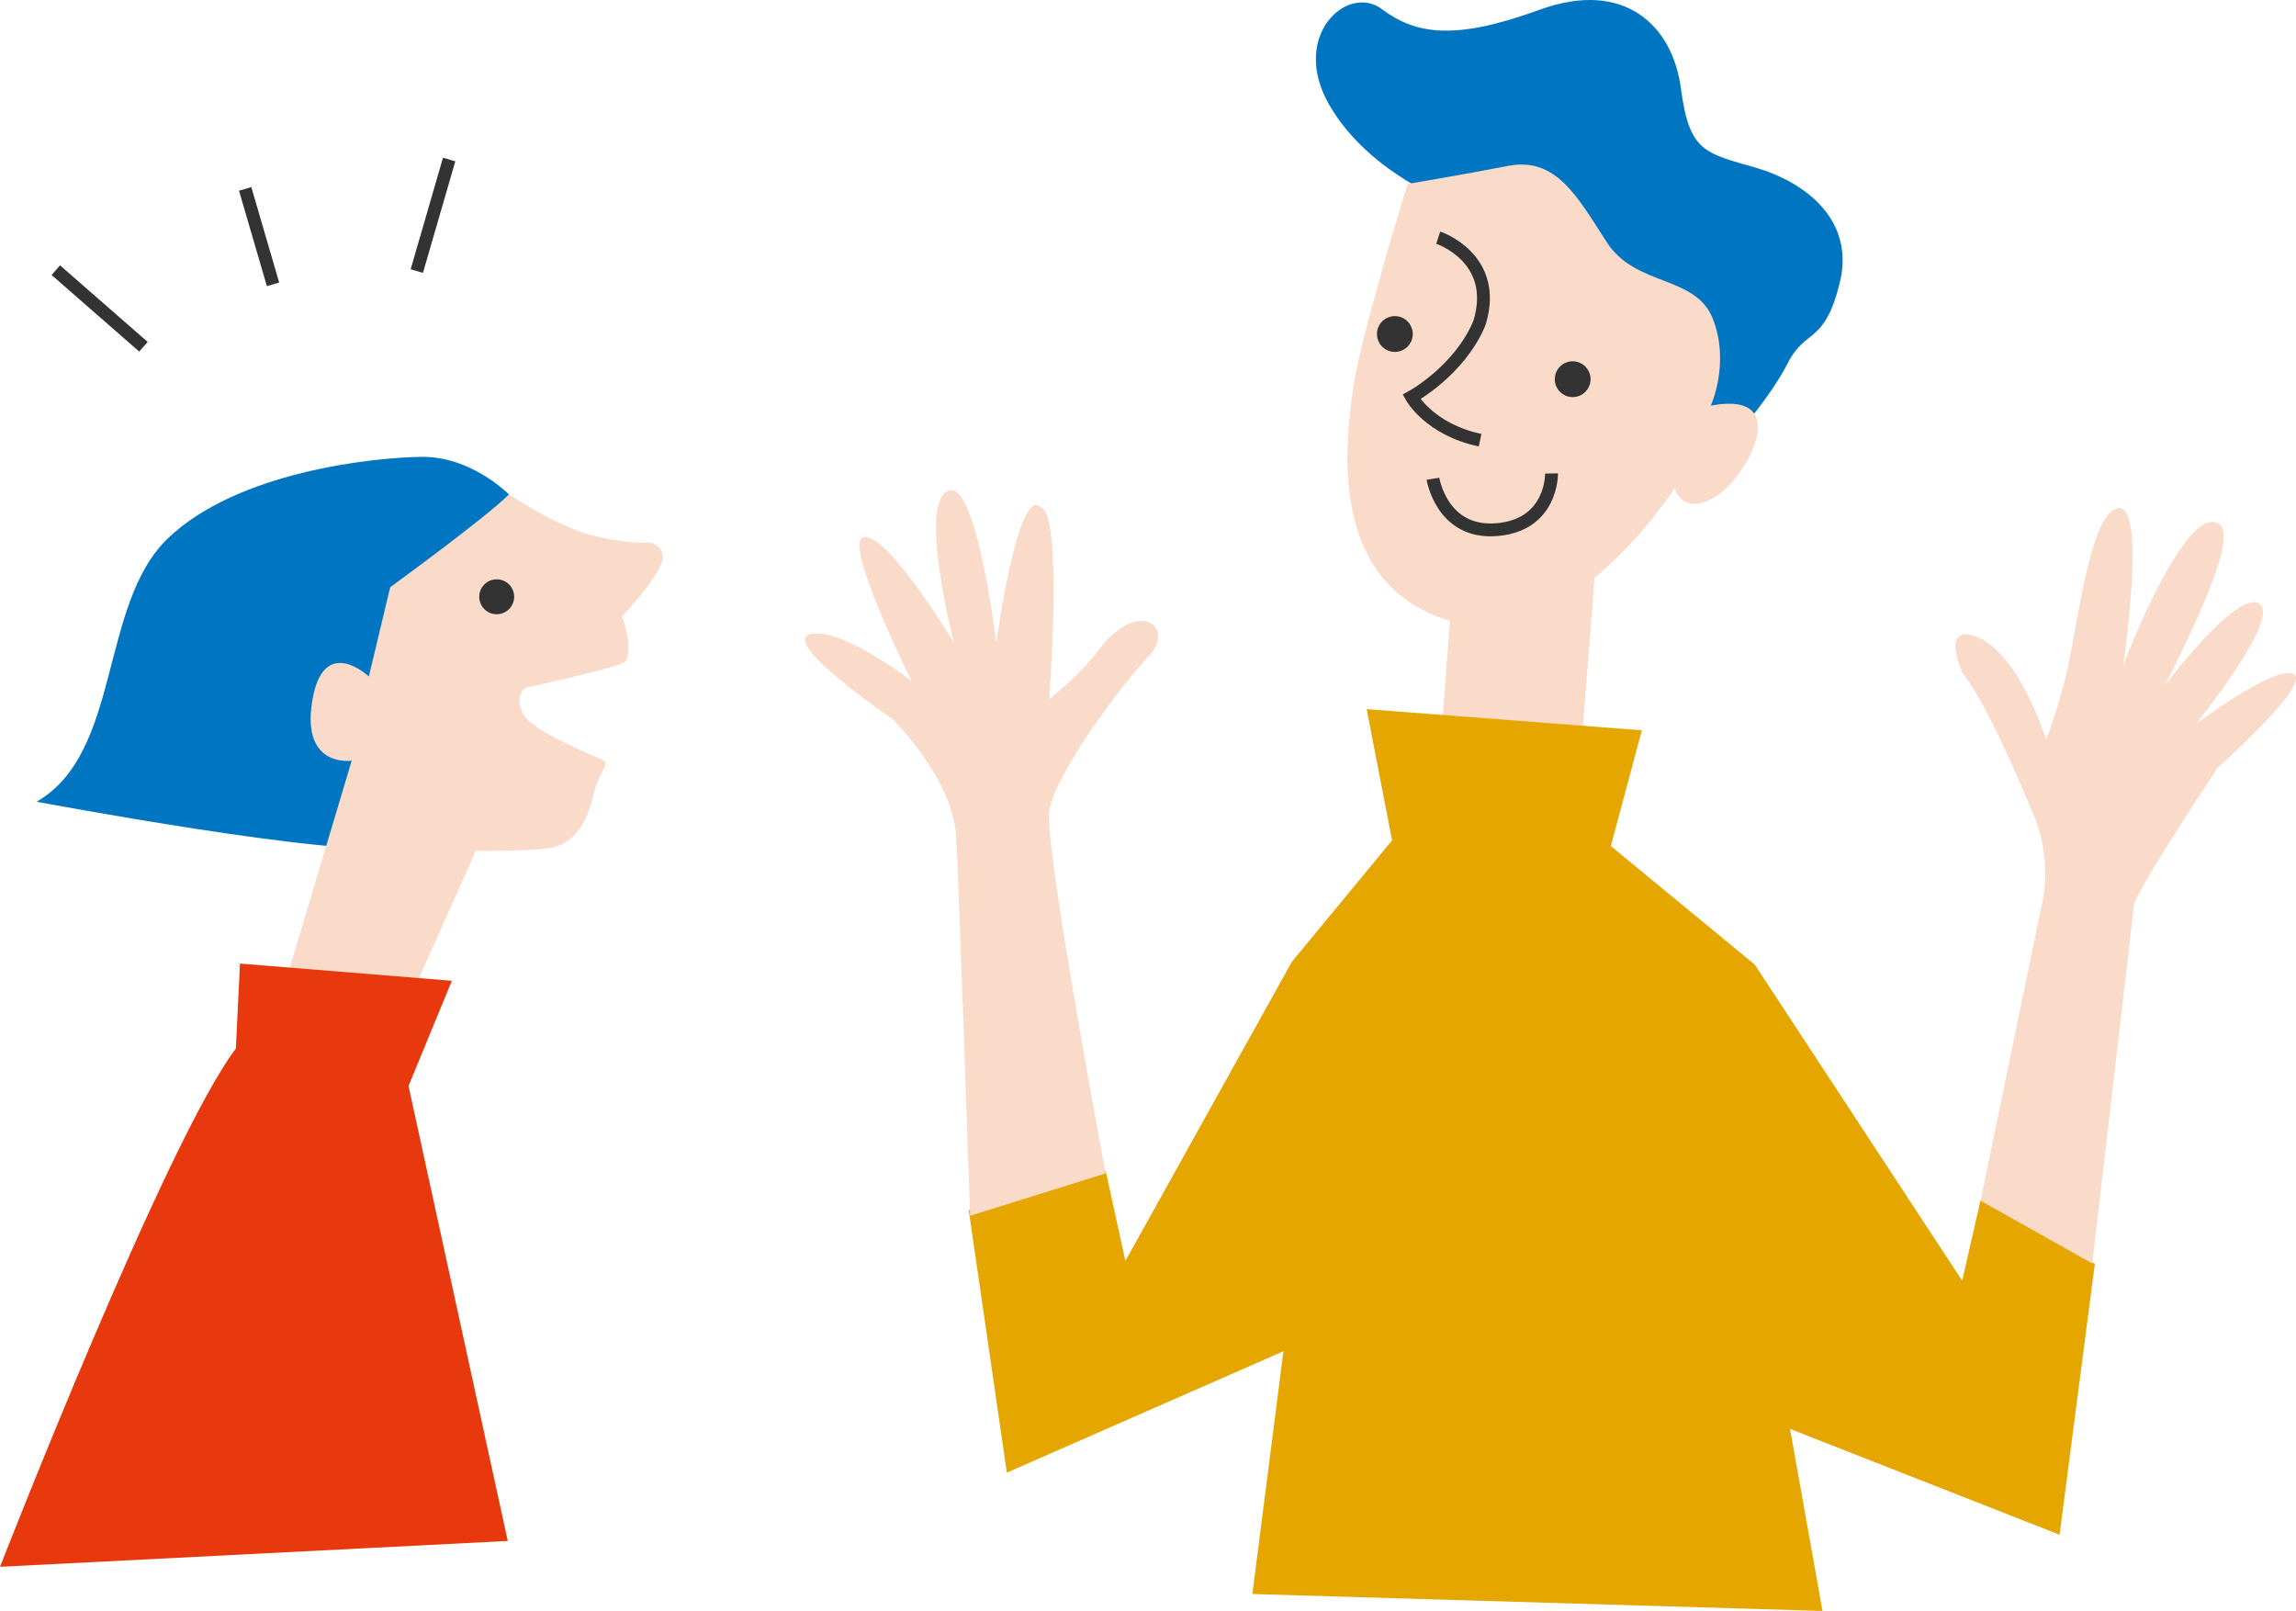 <?xml version="1.0" encoding="UTF-8"?><svg id="_レイヤー_2" xmlns="http://www.w3.org/2000/svg" width="150.502" height="105.589" viewBox="0 0 150.502 105.589"><defs><style>.cls-1{fill:none;stroke:#333;stroke-miterlimit:10;stroke-width:.841px;}.cls-2{fill:#fadac8;}.cls-2,.cls-3,.cls-4,.cls-5,.cls-6{stroke-width:0px;}.cls-3{fill:#333;}.cls-4{fill:#e6a600;}.cls-5{fill:#e8380d;}.cls-6{fill:#0075c2;}</style></defs><g id="_レイヤー_1-2"><path class="cls-6" d="m113.847,28.491s2.203-2.463,3.361-4.725c1.158-2.262,2.39-1.161,3.39-5.241s-2.222-6.583-5.529-7.54c-3.307-.957-4.338-1.014-4.884-5.179s-3.74-7.184-9.278-5.162c-5.538,2.021-8.101,1.622-10.334-.052-2.234-1.674-6.039,1.735-3.446,6.271,2.593,4.536,8.406,6.923,10.209,7.023s16.511,14.606,16.511,14.606Z"/><path class="cls-2" d="m92.268,12.056s-3.144,10.164-3.586,13.5c-.442,3.335-1.725,12.568,6.148,15.069s14.948-8.653,14.948-8.653c0,0,.416,1.832,2.548.657,2.132-1.175,5.388-7.112-.184-6.04,0,0,1.272-2.773.14-5.678-1.132-2.905-5.054-2.087-6.959-5.035-1.905-2.948-3.309-5.609-6.444-5.006-3.134.603-6.612,1.187-6.612,1.187Z"/><polygon class="cls-2" points="95.314 37.045 94.026 54.25 103.302 53.418 104.848 33.715 95.314 37.045"/><polygon class="cls-4" points="91.25 55.083 89.585 46.48 107.623 47.868 105.588 55.453 115.023 63.223 128.621 83.943 129.824 78.671 137.316 82.833 135.004 100.593 117.336 93.656 119.463 105.589 82.093 104.479 84.128 88.568 65.998 96.523 63.5 79.318 72.473 76.728 73.768 82.648 84.683 63.038 91.25 55.083"/><path class="cls-2" d="m129.184,41.618c-1.875-.426-.549,2.472-.549,2.472,1.436,1.795,3.459,6.407,4.688,9.386.712,1.726.918,3.614.594,5.452l-4.092,19.768,7.324,4.12,2.746-23.619c.824-1.923,5.478-8.881,5.478-8.881,0,0,6.225-5.534,4.959-6.133s-6.408,3.296-6.408,3.296c0,0,5.64-6.985,4.174-7.916-1.466-.932-6.188,5.353-6.188,5.353,2.794-5.531,4.693-10.006,3.479-10.62-2.266-1.131-6.225,9.338-6.225,9.338,0,0,1.715-11.387-.549-10.253-1.413.708-2.133,5.405-2.93,9.704-.479,2.587-1.556,5.401-1.556,5.401,0,0-1.923-6.18-4.944-6.866Z"/><path class="cls-2" d="m72.473,76.913s-3.978-21.183-3.7-23.68,5.077-8.743,6.475-10.175c1.896-1.943-.601-3.885-3.145-.555-1.449,1.897-3.33,3.33-3.33,3.33,0,0,.925-12.21-.555-12.58-1.494-1.494-2.914,8.88-2.914,8.88,0,0-1.249-10.406-3.053-9.99-2.163.499.278,9.99.278,9.99,0,0-4.163-6.938-5.828-6.938s3.053,9.435,3.053,9.435c0,0-4.718-3.608-6.66-3.053s5.411,5.55,5.411,5.55c0,0,3.885,3.839,4.163,7.585.145,1.957.925,24.975.925,24.975l8.88-2.775Z"/><circle class="cls-3" cx="103.088" cy="24.854" r="1.173"/><circle class="cls-3" cx="91.433" cy="21.893" r="1.173"/><path class="cls-1" d="m94.275,15.577s4.003,1.321,2.708,5.576c-1.295,3.145-4.459,4.866-4.459,4.866,0,0,1.175,2.132,4.496,2.832"/><path class="cls-1" d="m93.931,31.38s.574,3.65,4.21,3.333c3.635-.317,3.562-3.68,3.562-3.68"/><path class="cls-6" d="m33.361,32.408s-2.458-2.509-5.735-2.464-12.082.995-16.615,5.337c-4.533,4.342-3.018,14.044-8.609,17.267,0,0,19.78,3.725,23.763,2.987,3.984-.738,7.195-23.127,7.195-23.127Z"/><path class="cls-2" d="m33.361,32.408s3.369,2.257,5.768,2.769c2.399.512,3.481.395,3.481.395,0,0,1.114.188.766,1.305-.348,1.117-2.59,3.516-2.59,3.516,0,0,.914,2.676.02,3.081-.894.405-6.39,1.614-6.39,1.614,0,0-.723.54-.128,1.709s4.745,2.774,5.241,3.029-.303.798-.618,2.219c-.316,1.421-1.045,3.35-3.054,3.566s-4.666.152-4.666.152l-4.973,11.135-8.322.209,5.157-17.249s-3.537.535-2.501-4.355c.842-3.79,3.625-1.162,3.625-1.162l1.4-5.854s6.232-4.526,7.783-6.08Z"/><circle class="cls-3" cx="32.559" cy="39.115" r="1.144"/><path class="cls-5" d="m15.462,68.724l.268-5.567,13.89,1.128-2.842,6.893,6.506,29.823-33.283,1.695s10.908-27.996,15.462-33.971Z"/><line class="cls-1" x1="9.402" y1="22.727" x2="3.658" y2="17.708"/><line class="cls-1" x1="17.897" y1="18.637" x2="16.07" y2="12.381"/><line class="cls-1" x1="27.321" y1="17.767" x2="29.442" y2="10.456"/></g></svg>